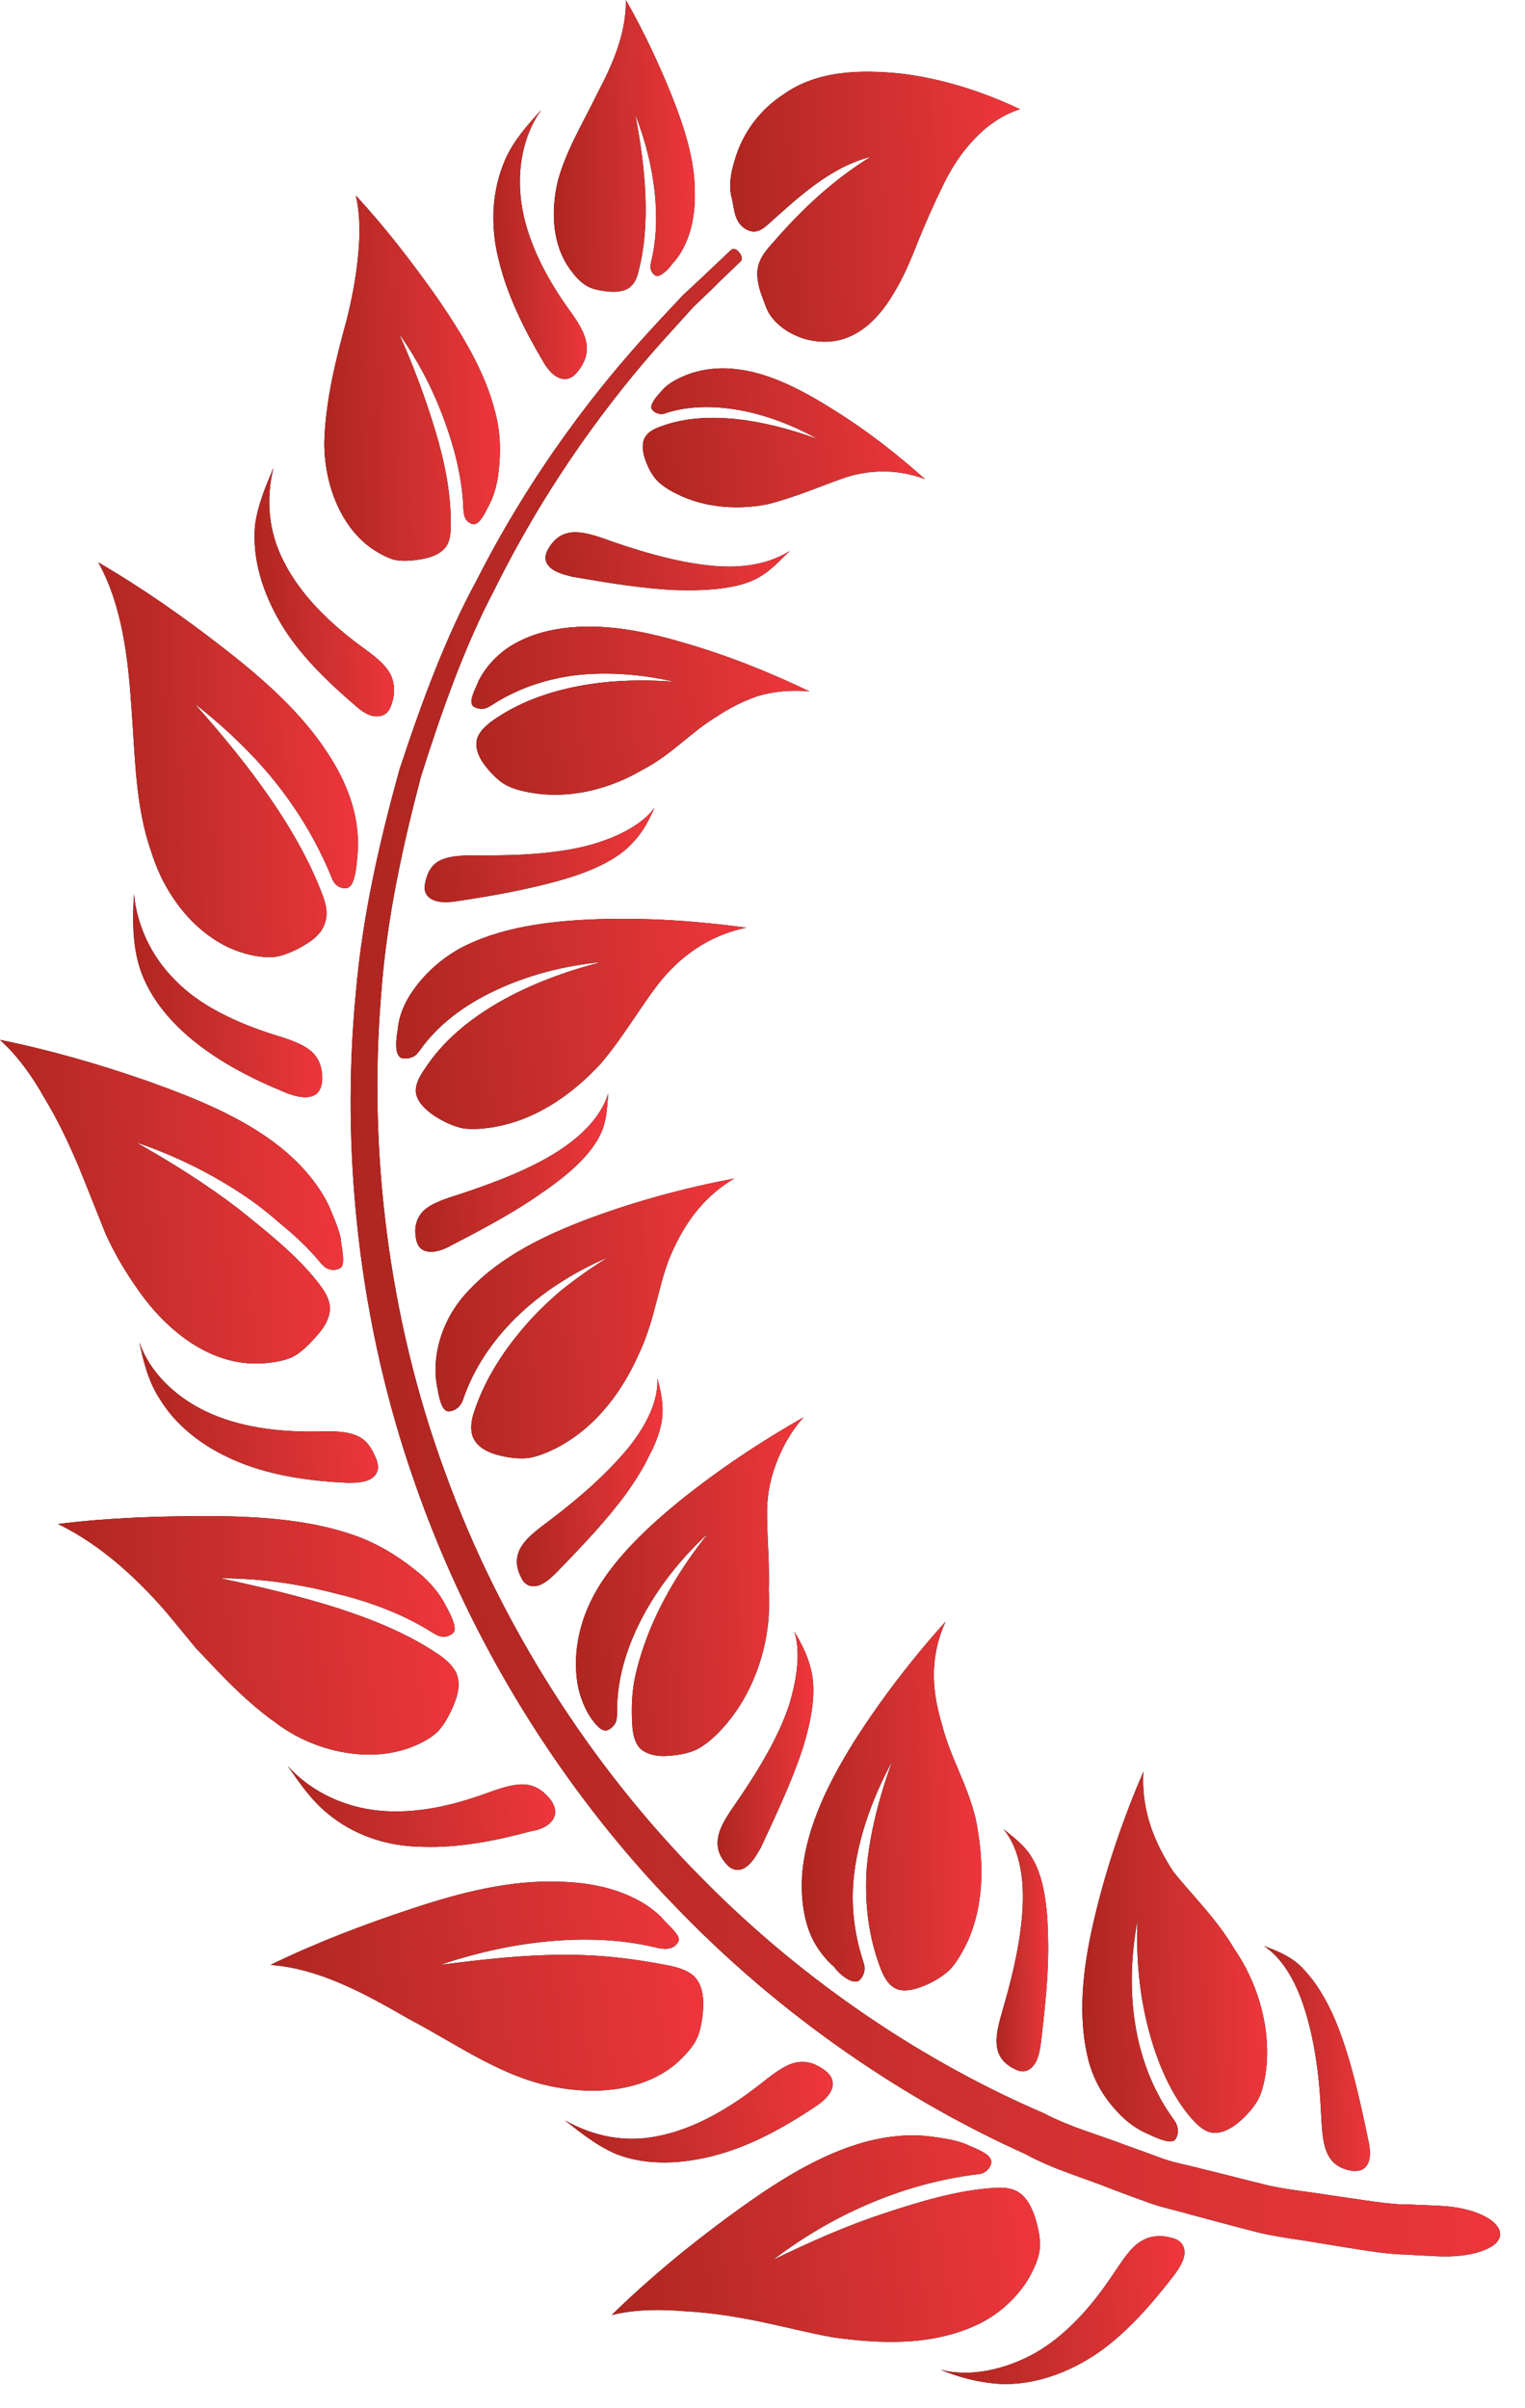 <?xml version="1.0" encoding="UTF-8"?> <svg xmlns="http://www.w3.org/2000/svg" width="19" height="30" viewBox="0 0 19 30" fill="none"> <path d="M9.107 3.115C9.107 3.115 9.013 3.204 8.835 3.372C8.746 3.456 8.636 3.56 8.505 3.681C8.385 3.812 8.243 3.958 8.091 4.126C7.474 4.801 6.647 5.833 5.935 7.236C5.558 7.927 5.26 8.728 4.977 9.587C4.737 10.456 4.517 11.388 4.433 12.372C4.245 14.331 4.464 16.472 5.166 18.467C5.857 20.462 7.003 22.289 8.379 23.713C9.751 25.153 11.331 26.185 12.776 26.834C13.126 27.027 13.498 27.127 13.833 27.263C14 27.326 14.168 27.389 14.33 27.446C14.492 27.504 14.655 27.535 14.812 27.582C15.126 27.666 15.419 27.745 15.686 27.813C15.958 27.876 16.214 27.902 16.445 27.944C16.905 28.017 17.261 28.085 17.512 28.085C17.758 28.101 17.894 28.106 17.894 28.106C18.329 28.132 18.69 28.007 18.69 27.834C18.69 27.651 18.345 27.494 17.931 27.478C17.931 27.478 17.805 27.473 17.565 27.462C17.324 27.467 16.978 27.404 16.539 27.342C16.319 27.305 16.073 27.284 15.811 27.227C15.55 27.164 15.272 27.09 14.969 27.017C14.817 26.975 14.66 26.949 14.503 26.897C14.346 26.839 14.189 26.781 14.027 26.724C13.702 26.598 13.346 26.504 13.006 26.326C11.603 25.724 10.07 24.75 8.725 23.378C7.38 22.017 6.239 20.263 5.543 18.336C4.836 16.414 4.59 14.325 4.747 12.409C4.815 11.446 5.019 10.535 5.244 9.676C5.511 8.833 5.794 8.042 6.155 7.356C6.841 5.969 7.641 4.937 8.238 4.267C8.39 4.1 8.526 3.948 8.641 3.822C8.767 3.702 8.877 3.597 8.96 3.513C9.133 3.346 9.227 3.257 9.227 3.257C9.253 3.236 9.243 3.183 9.211 3.147C9.18 3.1 9.133 3.089 9.107 3.115Z" fill="black"></path> <path d="M9.107 3.115C9.107 3.115 9.013 3.204 8.835 3.372C8.746 3.456 8.636 3.56 8.505 3.681C8.385 3.812 8.243 3.958 8.091 4.126C7.474 4.801 6.647 5.833 5.935 7.236C5.558 7.927 5.26 8.728 4.977 9.587C4.737 10.456 4.517 11.388 4.433 12.372C4.245 14.331 4.464 16.472 5.166 18.467C5.857 20.462 7.003 22.289 8.379 23.713C9.751 25.153 11.331 26.185 12.776 26.834C13.126 27.027 13.498 27.127 13.833 27.263C14 27.326 14.168 27.389 14.33 27.446C14.492 27.504 14.655 27.535 14.812 27.582C15.126 27.666 15.419 27.745 15.686 27.813C15.958 27.876 16.214 27.902 16.445 27.944C16.905 28.017 17.261 28.085 17.512 28.085C17.758 28.101 17.894 28.106 17.894 28.106C18.329 28.132 18.69 28.007 18.69 27.834C18.69 27.651 18.345 27.494 17.931 27.478C17.931 27.478 17.805 27.473 17.565 27.462C17.324 27.467 16.978 27.404 16.539 27.342C16.319 27.305 16.073 27.284 15.811 27.227C15.55 27.164 15.272 27.09 14.969 27.017C14.817 26.975 14.66 26.949 14.503 26.897C14.346 26.839 14.189 26.781 14.027 26.724C13.702 26.598 13.346 26.504 13.006 26.326C11.603 25.724 10.07 24.75 8.725 23.378C7.38 22.017 6.239 20.263 5.543 18.336C4.836 16.414 4.59 14.325 4.747 12.409C4.815 11.446 5.019 10.535 5.244 9.676C5.511 8.833 5.794 8.042 6.155 7.356C6.841 5.969 7.641 4.937 8.238 4.267C8.39 4.1 8.526 3.948 8.641 3.822C8.767 3.702 8.877 3.597 8.96 3.513C9.133 3.346 9.227 3.257 9.227 3.257C9.253 3.236 9.243 3.183 9.211 3.147C9.18 3.1 9.133 3.089 9.107 3.115Z" fill="url(#paint0_linear_193_4900)"></path> <path d="M9.175 2.717C9.201 2.78 9.248 2.838 9.321 2.869C9.421 2.911 9.494 2.859 9.557 2.806C9.944 2.461 10.337 2.084 10.85 1.953C10.394 2.23 9.996 2.602 9.646 3.005C9.552 3.11 9.452 3.215 9.436 3.377C9.431 3.477 9.452 3.581 9.494 3.691C9.525 3.77 9.552 3.869 9.604 3.937C9.74 4.126 9.976 4.225 10.138 4.246C10.583 4.319 10.912 4.037 11.137 3.649C11.253 3.461 11.347 3.241 11.436 3.011C11.53 2.78 11.629 2.555 11.739 2.33C11.954 1.869 12.299 1.487 12.708 1.361C12.247 1.141 11.739 0.979 11.221 0.916C10.735 0.869 10.185 0.869 9.751 1.183C9.473 1.366 9.253 1.649 9.154 1.995C9.112 2.131 9.081 2.272 9.107 2.429C9.133 2.513 9.138 2.623 9.175 2.717Z" fill="black"></path> <path d="M9.175 2.717C9.201 2.78 9.248 2.838 9.321 2.869C9.421 2.911 9.494 2.859 9.557 2.806C9.944 2.461 10.337 2.084 10.85 1.953C10.394 2.23 9.996 2.602 9.646 3.005C9.552 3.11 9.452 3.215 9.436 3.377C9.431 3.477 9.452 3.581 9.494 3.691C9.525 3.77 9.552 3.869 9.604 3.937C9.74 4.126 9.976 4.225 10.138 4.246C10.583 4.319 10.912 4.037 11.137 3.649C11.253 3.461 11.347 3.241 11.436 3.011C11.53 2.78 11.629 2.555 11.739 2.33C11.954 1.869 12.299 1.487 12.708 1.361C12.247 1.141 11.739 0.979 11.221 0.916C10.735 0.869 10.185 0.869 9.751 1.183C9.473 1.366 9.253 1.649 9.154 1.995C9.112 2.131 9.081 2.272 9.107 2.429C9.133 2.513 9.138 2.623 9.175 2.717Z" fill="url(#paint1_linear_193_4900)"></path> <path d="M8.118 5.047C8.112 5.068 8.112 5.089 8.123 5.1C8.144 5.131 8.186 5.152 8.222 5.157C8.259 5.162 8.285 5.152 8.311 5.141C8.85 4.974 9.557 5.115 10.19 5.471C9.525 5.225 8.793 5.105 8.243 5.309C8.165 5.335 8.086 5.372 8.044 5.435C7.997 5.503 8.002 5.602 8.029 5.696C8.055 5.78 8.107 5.901 8.18 5.979C8.243 6.047 8.343 6.11 8.421 6.147C8.793 6.34 9.238 6.351 9.578 6.278C9.907 6.194 10.206 6.063 10.504 5.958C10.797 5.854 11.169 5.833 11.525 5.969C11.174 5.655 10.797 5.361 10.394 5.11C10.012 4.869 9.583 4.639 9.159 4.597C8.924 4.571 8.693 4.607 8.505 4.691C8.411 4.733 8.316 4.785 8.248 4.864C8.222 4.895 8.138 4.979 8.118 5.047Z" fill="black"></path> <path d="M8.118 5.047C8.112 5.068 8.112 5.089 8.123 5.1C8.144 5.131 8.186 5.152 8.222 5.157C8.259 5.162 8.285 5.152 8.311 5.141C8.85 4.974 9.557 5.115 10.19 5.471C9.525 5.225 8.793 5.105 8.243 5.309C8.165 5.335 8.086 5.372 8.044 5.435C7.997 5.503 8.002 5.602 8.029 5.696C8.055 5.78 8.107 5.901 8.18 5.979C8.243 6.047 8.343 6.11 8.421 6.147C8.793 6.34 9.238 6.351 9.578 6.278C9.907 6.194 10.206 6.063 10.504 5.958C10.797 5.854 11.169 5.833 11.525 5.969C11.174 5.655 10.797 5.361 10.394 5.11C10.012 4.869 9.583 4.639 9.159 4.597C8.924 4.571 8.693 4.607 8.505 4.691C8.411 4.733 8.316 4.785 8.248 4.864C8.222 4.895 8.138 4.979 8.118 5.047Z" fill="url(#paint2_linear_193_4900)"></path> <path d="M6.83 7.042C6.772 6.969 6.799 6.896 6.83 6.838C6.888 6.738 6.971 6.655 7.107 6.634C7.259 6.613 7.448 6.681 7.62 6.744C8.07 6.901 8.536 7.026 8.939 7.053C9.316 7.079 9.614 7.005 9.839 6.864C9.719 6.979 9.609 7.105 9.452 7.194C9.206 7.335 8.819 7.362 8.426 7.351C8.023 7.335 7.578 7.262 7.128 7.184C7.024 7.157 6.893 7.126 6.83 7.042Z" fill="black"></path> <path d="M6.83 7.042C6.772 6.969 6.799 6.896 6.83 6.838C6.888 6.738 6.971 6.655 7.107 6.634C7.259 6.613 7.448 6.681 7.62 6.744C8.07 6.901 8.536 7.026 8.939 7.053C9.316 7.079 9.614 7.005 9.839 6.864C9.719 6.979 9.609 7.105 9.452 7.194C9.206 7.335 8.819 7.362 8.426 7.351C8.023 7.335 7.578 7.262 7.128 7.184C7.024 7.157 6.893 7.126 6.83 7.042Z" fill="url(#paint3_linear_193_4900)"></path> <path d="M5.873 8.733C5.873 8.76 5.878 8.78 5.893 8.796C5.93 8.828 5.988 8.833 6.03 8.828C6.071 8.822 6.103 8.796 6.134 8.78C6.422 8.592 6.768 8.466 7.15 8.414C7.542 8.367 7.971 8.393 8.4 8.493C7.526 8.424 6.694 8.571 6.113 8.995C6.035 9.058 5.962 9.126 5.941 9.215C5.92 9.309 5.956 9.419 6.03 9.519C6.092 9.603 6.197 9.723 6.307 9.781C6.401 9.833 6.542 9.864 6.647 9.88C7.155 9.959 7.642 9.801 7.992 9.597C8.369 9.404 8.599 9.126 8.929 8.927C9.086 8.822 9.259 8.733 9.442 8.671C9.636 8.613 9.855 8.592 10.086 8.613C9.573 8.367 9.044 8.157 8.495 8C7.961 7.843 7.427 7.749 6.909 7.843C6.626 7.896 6.365 8.011 6.187 8.184C6.092 8.273 6.019 8.372 5.962 8.482C5.951 8.524 5.878 8.65 5.873 8.733Z" fill="black"></path> <path d="M5.873 8.733C5.873 8.76 5.878 8.78 5.893 8.796C5.93 8.828 5.988 8.833 6.03 8.828C6.071 8.822 6.103 8.796 6.134 8.78C6.422 8.592 6.768 8.466 7.15 8.414C7.542 8.367 7.971 8.393 8.4 8.493C7.526 8.424 6.694 8.571 6.113 8.995C6.035 9.058 5.962 9.126 5.941 9.215C5.92 9.309 5.956 9.419 6.03 9.519C6.092 9.603 6.197 9.723 6.307 9.781C6.401 9.833 6.542 9.864 6.647 9.88C7.155 9.959 7.642 9.801 7.992 9.597C8.369 9.404 8.599 9.126 8.929 8.927C9.086 8.822 9.259 8.733 9.442 8.671C9.636 8.613 9.855 8.592 10.086 8.613C9.573 8.367 9.044 8.157 8.495 8C7.961 7.843 7.427 7.749 6.909 7.843C6.626 7.896 6.365 8.011 6.187 8.184C6.092 8.273 6.019 8.372 5.962 8.482C5.951 8.524 5.878 8.65 5.873 8.733Z" fill="url(#paint4_linear_193_4900)"></path> <path d="M5.365 11.194C5.286 11.142 5.281 11.063 5.297 11.001C5.318 10.891 5.365 10.776 5.485 10.718C5.626 10.65 5.831 10.655 6.014 10.655C6.5 10.66 6.977 10.629 7.359 10.524C7.709 10.425 8.003 10.268 8.154 10.063C8.086 10.215 8.013 10.362 7.887 10.493C7.699 10.707 7.364 10.859 6.971 10.969C6.579 11.079 6.15 11.158 5.694 11.226C5.59 11.242 5.454 11.252 5.365 11.194Z" fill="black"></path> <path d="M5.365 11.194C5.286 11.142 5.281 11.063 5.297 11.001C5.318 10.891 5.365 10.776 5.485 10.718C5.626 10.65 5.831 10.655 6.014 10.655C6.5 10.66 6.977 10.629 7.359 10.524C7.709 10.425 8.003 10.268 8.154 10.063C8.086 10.215 8.013 10.362 7.887 10.493C7.699 10.707 7.364 10.859 6.971 10.969C6.579 11.079 6.15 11.158 5.694 11.226C5.59 11.242 5.454 11.252 5.365 11.194Z" fill="url(#paint5_linear_193_4900)"></path> <path d="M4.951 13.121C4.961 13.147 4.977 13.168 4.998 13.179C5.045 13.194 5.108 13.184 5.15 13.163C5.192 13.142 5.213 13.105 5.239 13.074C5.453 12.77 5.783 12.519 6.176 12.336C6.568 12.152 7.008 12.032 7.495 11.985C6.584 12.215 5.726 12.65 5.296 13.31C5.234 13.399 5.176 13.498 5.181 13.598C5.187 13.708 5.281 13.807 5.391 13.886C5.49 13.954 5.647 14.037 5.783 14.058C5.904 14.074 6.055 14.058 6.17 14.037C6.72 13.938 7.16 13.598 7.474 13.262C7.762 12.927 7.96 12.571 8.206 12.252C8.458 11.933 8.814 11.655 9.3 11.556C8.677 11.472 8.06 11.43 7.437 11.451C6.84 11.472 6.218 11.55 5.715 11.823C5.443 11.98 5.228 12.194 5.087 12.43C5.014 12.556 4.967 12.687 4.956 12.823C4.946 12.875 4.92 13.037 4.951 13.121Z" fill="black"></path> <path d="M4.951 13.121C4.961 13.147 4.977 13.168 4.998 13.179C5.045 13.194 5.108 13.184 5.15 13.163C5.192 13.142 5.213 13.105 5.239 13.074C5.453 12.77 5.783 12.519 6.176 12.336C6.568 12.152 7.008 12.032 7.495 11.985C6.584 12.215 5.726 12.65 5.296 13.31C5.234 13.399 5.176 13.498 5.181 13.598C5.187 13.708 5.281 13.807 5.391 13.886C5.49 13.954 5.647 14.037 5.783 14.058C5.904 14.074 6.055 14.058 6.17 14.037C6.72 13.938 7.16 13.598 7.474 13.262C7.762 12.927 7.96 12.571 8.206 12.252C8.458 11.933 8.814 11.655 9.3 11.556C8.677 11.472 8.06 11.43 7.437 11.451C6.84 11.472 6.218 11.55 5.715 11.823C5.443 11.98 5.228 12.194 5.087 12.43C5.014 12.556 4.967 12.687 4.956 12.823C4.946 12.875 4.92 13.037 4.951 13.121Z" fill="url(#paint6_linear_193_4900)"></path> <path d="M5.312 15.587C5.223 15.566 5.192 15.493 5.182 15.425C5.161 15.315 5.176 15.194 5.265 15.095C5.37 14.985 5.569 14.927 5.747 14.87C6.207 14.718 6.658 14.54 6.992 14.315C7.307 14.105 7.505 13.864 7.579 13.618C7.563 13.781 7.563 13.948 7.49 14.111C7.375 14.372 7.097 14.624 6.752 14.859C6.427 15.09 6.04 15.299 5.632 15.509C5.543 15.561 5.417 15.613 5.312 15.587Z" fill="black"></path> <path d="M5.312 15.587C5.223 15.566 5.192 15.493 5.182 15.425C5.161 15.315 5.176 15.194 5.265 15.095C5.37 14.985 5.569 14.927 5.747 14.87C6.207 14.718 6.658 14.54 6.992 14.315C7.307 14.105 7.505 13.864 7.579 13.618C7.563 13.781 7.563 13.948 7.49 14.111C7.375 14.372 7.097 14.624 6.752 14.859C6.427 15.09 6.04 15.299 5.632 15.509C5.543 15.561 5.417 15.613 5.312 15.587Z" fill="url(#paint7_linear_193_4900)"></path> <path d="M5.527 17.545C5.543 17.566 5.564 17.582 5.585 17.582C5.637 17.582 5.689 17.556 5.721 17.519C5.752 17.483 5.768 17.446 5.778 17.409C6.035 16.687 6.658 16.058 7.579 15.661C7.375 15.786 7.176 15.928 6.993 16.074C6.82 16.221 6.663 16.373 6.522 16.54C6.239 16.87 6.019 17.231 5.899 17.613C5.867 17.718 5.857 17.828 5.899 17.917C5.946 18.017 6.056 18.085 6.187 18.121C6.297 18.153 6.469 18.184 6.611 18.158C6.726 18.137 6.867 18.074 6.972 18.017C7.469 17.744 7.773 17.284 7.956 16.875C8.155 16.456 8.191 16.069 8.333 15.692C8.49 15.31 8.72 14.933 9.149 14.681C8.537 14.797 7.935 14.959 7.354 15.174C6.794 15.383 6.239 15.65 5.841 16.074C5.611 16.315 5.491 16.582 5.444 16.849C5.423 16.985 5.417 17.127 5.444 17.263C5.454 17.31 5.475 17.472 5.527 17.545Z" fill="black"></path> <path d="M5.527 17.545C5.543 17.566 5.564 17.582 5.585 17.582C5.637 17.582 5.689 17.556 5.721 17.519C5.752 17.483 5.768 17.446 5.778 17.409C6.035 16.687 6.658 16.058 7.579 15.661C7.375 15.786 7.176 15.928 6.993 16.074C6.82 16.221 6.663 16.373 6.522 16.54C6.239 16.87 6.019 17.231 5.899 17.613C5.867 17.718 5.857 17.828 5.899 17.917C5.946 18.017 6.056 18.085 6.187 18.121C6.297 18.153 6.469 18.184 6.611 18.158C6.726 18.137 6.867 18.074 6.972 18.017C7.469 17.744 7.773 17.284 7.956 16.875C8.155 16.456 8.191 16.069 8.333 15.692C8.49 15.31 8.72 14.933 9.149 14.681C8.537 14.797 7.935 14.959 7.354 15.174C6.794 15.383 6.239 15.65 5.841 16.074C5.611 16.315 5.491 16.582 5.444 16.849C5.423 16.985 5.417 17.127 5.444 17.263C5.454 17.31 5.475 17.472 5.527 17.545Z" fill="url(#paint8_linear_193_4900)"></path> <path d="M6.658 19.76C6.569 19.765 6.516 19.708 6.49 19.645C6.438 19.545 6.417 19.425 6.474 19.305C6.542 19.163 6.705 19.048 6.851 18.938C7.233 18.65 7.579 18.341 7.84 18.022C8.076 17.723 8.202 17.43 8.191 17.174C8.233 17.331 8.27 17.493 8.249 17.671C8.233 17.812 8.175 17.969 8.092 18.127C8.018 18.284 7.919 18.441 7.804 18.603C7.568 18.928 7.26 19.252 6.94 19.582C6.862 19.661 6.762 19.755 6.658 19.76Z" fill="black"></path> <path d="M6.658 19.76C6.569 19.765 6.516 19.708 6.49 19.645C6.438 19.545 6.417 19.425 6.474 19.305C6.542 19.163 6.705 19.048 6.851 18.938C7.233 18.65 7.579 18.341 7.84 18.022C8.076 17.723 8.202 17.43 8.191 17.174C8.233 17.331 8.27 17.493 8.249 17.671C8.233 17.812 8.175 17.969 8.092 18.127C8.018 18.284 7.919 18.441 7.804 18.603C7.568 18.928 7.26 19.252 6.94 19.582C6.862 19.661 6.762 19.755 6.658 19.76Z" fill="url(#paint9_linear_193_4900)"></path> <path d="M7.489 21.54C7.516 21.556 7.536 21.561 7.563 21.556C7.61 21.54 7.657 21.493 7.673 21.451C7.688 21.409 7.688 21.367 7.688 21.331C7.678 20.577 8.123 19.744 8.824 19.1C8.531 19.467 8.285 19.86 8.112 20.268C8.028 20.472 7.96 20.676 7.913 20.886C7.871 21.09 7.866 21.284 7.877 21.477C7.882 21.587 7.903 21.697 7.966 21.771C8.039 21.849 8.165 21.881 8.295 21.875C8.411 21.87 8.583 21.849 8.704 21.781C8.808 21.724 8.923 21.619 9.002 21.53C9.384 21.111 9.552 20.561 9.578 20.121C9.583 20.011 9.583 19.907 9.578 19.802C9.583 19.692 9.578 19.587 9.578 19.483C9.572 19.273 9.557 19.074 9.557 18.875C9.552 18.681 9.583 18.467 9.661 18.257C9.735 18.048 9.845 17.844 10.012 17.655C9.468 17.964 8.95 18.31 8.463 18.702C8.002 19.079 7.531 19.53 7.317 20.043C7.196 20.331 7.154 20.629 7.186 20.907C7.202 21.048 7.243 21.184 7.306 21.305C7.327 21.352 7.411 21.488 7.489 21.54Z" fill="black"></path> <path d="M7.489 21.54C7.516 21.556 7.536 21.561 7.563 21.556C7.61 21.54 7.657 21.493 7.673 21.451C7.688 21.409 7.688 21.367 7.688 21.331C7.678 20.577 8.123 19.744 8.824 19.1C8.531 19.467 8.285 19.86 8.112 20.268C8.028 20.472 7.96 20.676 7.913 20.886C7.871 21.09 7.866 21.284 7.877 21.477C7.882 21.587 7.903 21.697 7.966 21.771C8.039 21.849 8.165 21.881 8.295 21.875C8.411 21.87 8.583 21.849 8.704 21.781C8.808 21.724 8.923 21.619 9.002 21.53C9.384 21.111 9.552 20.561 9.578 20.121C9.583 20.011 9.583 19.907 9.578 19.802C9.583 19.692 9.578 19.587 9.578 19.483C9.572 19.273 9.557 19.074 9.557 18.875C9.552 18.681 9.583 18.467 9.661 18.257C9.735 18.048 9.845 17.844 10.012 17.655C9.468 17.964 8.95 18.31 8.463 18.702C8.002 19.079 7.531 19.53 7.317 20.043C7.196 20.331 7.154 20.629 7.186 20.907C7.202 21.048 7.243 21.184 7.306 21.305C7.327 21.352 7.411 21.488 7.489 21.54Z" fill="url(#paint10_linear_193_4900)"></path> <path d="M9.259 23.279C9.175 23.315 9.102 23.279 9.06 23.232C8.981 23.148 8.924 23.043 8.945 22.902C8.966 22.745 9.086 22.582 9.191 22.43C9.463 22.033 9.704 21.624 9.829 21.247C9.934 20.907 9.976 20.572 9.897 20.326C9.981 20.467 10.06 20.614 10.101 20.786C10.175 21.059 10.117 21.42 9.992 21.807C9.866 22.19 9.667 22.614 9.479 23.017C9.421 23.116 9.358 23.232 9.259 23.279Z" fill="black"></path> <path d="M9.259 23.279C9.175 23.315 9.102 23.279 9.06 23.232C8.981 23.148 8.924 23.043 8.945 22.902C8.966 22.745 9.086 22.582 9.191 22.43C9.463 22.033 9.704 21.624 9.829 21.247C9.934 20.907 9.976 20.572 9.897 20.326C9.981 20.467 10.06 20.614 10.101 20.786C10.175 21.059 10.117 21.42 9.992 21.807C9.866 22.19 9.667 22.614 9.479 23.017C9.421 23.116 9.358 23.232 9.259 23.279Z" fill="url(#paint11_linear_193_4900)"></path> <path d="M10.625 24.682C10.651 24.687 10.677 24.687 10.698 24.677C10.74 24.645 10.766 24.588 10.771 24.541C10.777 24.493 10.761 24.457 10.75 24.42C10.635 24.059 10.588 23.671 10.656 23.242C10.724 22.807 10.886 22.368 11.117 21.938C10.954 22.383 10.834 22.849 10.797 23.289C10.771 23.718 10.824 24.132 10.965 24.504C11.002 24.608 11.054 24.708 11.138 24.76C11.227 24.818 11.363 24.797 11.494 24.745C11.604 24.703 11.761 24.619 11.855 24.514C11.933 24.425 12.007 24.289 12.059 24.179C12.284 23.666 12.247 23.116 12.158 22.666C12.054 22.226 11.844 21.902 11.74 21.498C11.624 21.111 11.562 20.687 11.781 20.2C11.363 20.666 10.975 21.169 10.64 21.697C10.326 22.2 10.054 22.745 9.997 23.315C9.971 23.629 10.012 23.944 10.138 24.184C10.206 24.305 10.29 24.415 10.395 24.504C10.421 24.551 10.536 24.661 10.625 24.682Z" fill="black"></path> <path d="M10.625 24.682C10.651 24.687 10.677 24.687 10.698 24.677C10.74 24.645 10.766 24.588 10.771 24.541C10.777 24.493 10.761 24.457 10.75 24.42C10.635 24.059 10.588 23.671 10.656 23.242C10.724 22.807 10.886 22.368 11.117 21.938C10.954 22.383 10.834 22.849 10.797 23.289C10.771 23.718 10.824 24.132 10.965 24.504C11.002 24.608 11.054 24.708 11.138 24.76C11.227 24.818 11.363 24.797 11.494 24.745C11.604 24.703 11.761 24.619 11.855 24.514C11.933 24.425 12.007 24.289 12.059 24.179C12.284 23.666 12.247 23.116 12.158 22.666C12.054 22.226 11.844 21.902 11.74 21.498C11.624 21.111 11.562 20.687 11.781 20.2C11.363 20.666 10.975 21.169 10.64 21.697C10.326 22.2 10.054 22.745 9.997 23.315C9.971 23.629 10.012 23.944 10.138 24.184C10.206 24.305 10.29 24.415 10.395 24.504C10.421 24.551 10.536 24.661 10.625 24.682Z" fill="url(#paint12_linear_193_4900)"></path> <path d="M12.849 25.76C12.781 25.823 12.702 25.808 12.645 25.776C12.545 25.729 12.451 25.65 12.425 25.52C12.393 25.368 12.451 25.184 12.503 25.001C12.639 24.535 12.739 24.064 12.744 23.661C12.749 23.284 12.666 22.985 12.503 22.786C12.629 22.891 12.765 22.985 12.854 23.137C13.006 23.378 13.053 23.755 13.058 24.158C13.069 24.551 13.022 24.996 12.969 25.446C12.954 25.556 12.933 25.687 12.849 25.76Z" fill="black"></path> <path d="M12.849 25.76C12.781 25.823 12.702 25.808 12.645 25.776C12.545 25.729 12.451 25.65 12.425 25.52C12.393 25.368 12.451 25.184 12.503 25.001C12.639 24.535 12.739 24.064 12.744 23.661C12.749 23.284 12.666 22.985 12.503 22.786C12.629 22.891 12.765 22.985 12.854 23.137C13.006 23.378 13.053 23.755 13.058 24.158C13.069 24.551 13.022 24.996 12.969 25.446C12.954 25.556 12.933 25.687 12.849 25.76Z" fill="url(#paint13_linear_193_4900)"></path> <path d="M14.581 26.677C14.607 26.677 14.634 26.666 14.644 26.651C14.675 26.609 14.681 26.546 14.67 26.499C14.66 26.451 14.634 26.42 14.613 26.389C14.162 25.76 13.99 24.902 14.173 23.917C14.152 24.41 14.199 24.855 14.309 25.279C14.419 25.698 14.592 26.101 14.848 26.394C14.921 26.473 15 26.551 15.099 26.567C15.204 26.582 15.325 26.53 15.429 26.441C15.518 26.368 15.639 26.242 15.696 26.111C15.743 26.001 15.769 25.849 15.78 25.729C15.827 25.169 15.628 24.64 15.382 24.284C15.146 23.886 14.859 23.619 14.618 23.315C14.393 22.97 14.215 22.567 14.246 22.069C14 22.64 13.796 23.232 13.65 23.834C13.508 24.415 13.419 25.027 13.545 25.598C13.613 25.917 13.77 26.158 13.964 26.352C14.063 26.451 14.178 26.53 14.299 26.582C14.346 26.603 14.492 26.677 14.581 26.677Z" fill="black"></path> <path d="M14.581 26.677C14.607 26.677 14.634 26.666 14.644 26.651C14.675 26.609 14.681 26.546 14.67 26.499C14.66 26.451 14.634 26.42 14.613 26.389C14.162 25.76 13.99 24.902 14.173 23.917C14.152 24.41 14.199 24.855 14.309 25.279C14.419 25.698 14.592 26.101 14.848 26.394C14.921 26.473 15 26.551 15.099 26.567C15.204 26.582 15.325 26.53 15.429 26.441C15.518 26.368 15.639 26.242 15.696 26.111C15.743 26.001 15.769 25.849 15.78 25.729C15.827 25.169 15.628 24.64 15.382 24.284C15.146 23.886 14.859 23.619 14.618 23.315C14.393 22.97 14.215 22.567 14.246 22.069C14 22.64 13.796 23.232 13.65 23.834C13.508 24.415 13.419 25.027 13.545 25.598C13.613 25.917 13.77 26.158 13.964 26.352C14.063 26.451 14.178 26.53 14.299 26.582C14.346 26.603 14.492 26.677 14.581 26.677Z" fill="url(#paint14_linear_193_4900)"></path> <path d="M17.036 26.965C16.989 27.043 16.916 27.048 16.848 27.043C16.738 27.027 16.623 26.98 16.555 26.86C16.476 26.724 16.471 26.525 16.46 26.341C16.439 25.86 16.377 25.404 16.251 25.017C16.136 24.656 15.963 24.383 15.748 24.242C15.9 24.299 16.052 24.357 16.188 24.478C16.403 24.682 16.576 24.98 16.712 25.362C16.848 25.739 16.947 26.179 17.041 26.63C17.067 26.739 17.088 26.876 17.036 26.965Z" fill="black"></path> <path d="M17.036 26.965C16.989 27.043 16.916 27.048 16.848 27.043C16.738 27.027 16.623 26.98 16.555 26.86C16.476 26.724 16.471 26.525 16.46 26.341C16.439 25.86 16.377 25.404 16.251 25.017C16.136 24.656 15.963 24.383 15.748 24.242C15.9 24.299 16.052 24.357 16.188 24.478C16.403 24.682 16.576 24.98 16.712 25.362C16.848 25.739 16.947 26.179 17.041 26.63C17.067 26.739 17.088 26.876 17.036 26.965Z" fill="url(#paint15_linear_193_4900)"></path> <path d="M8.222 3.429C8.207 3.44 8.186 3.44 8.17 3.435C8.139 3.419 8.112 3.382 8.107 3.351C8.102 3.32 8.107 3.288 8.112 3.262C8.243 2.738 8.165 2.063 7.914 1.424C8.05 2.121 8.102 2.801 7.961 3.356C7.945 3.435 7.919 3.513 7.861 3.566C7.804 3.623 7.709 3.639 7.61 3.634C7.526 3.628 7.401 3.613 7.317 3.566C7.244 3.524 7.17 3.45 7.123 3.382C6.883 3.079 6.856 2.644 6.951 2.251C7.055 1.869 7.265 1.529 7.443 1.162C7.631 0.806 7.804 0.414 7.798 0C8.013 0.377 8.201 0.775 8.364 1.178C8.521 1.571 8.657 1.984 8.657 2.393C8.662 2.628 8.625 2.848 8.542 3.032C8.5 3.126 8.447 3.21 8.379 3.283C8.358 3.314 8.285 3.403 8.222 3.429Z" fill="black"></path> <path d="M8.222 3.429C8.207 3.44 8.186 3.44 8.17 3.435C8.139 3.419 8.112 3.382 8.107 3.351C8.102 3.32 8.107 3.288 8.112 3.262C8.243 2.738 8.165 2.063 7.914 1.424C8.05 2.121 8.102 2.801 7.961 3.356C7.945 3.435 7.919 3.513 7.861 3.566C7.804 3.623 7.709 3.639 7.61 3.634C7.526 3.628 7.401 3.613 7.317 3.566C7.244 3.524 7.17 3.45 7.123 3.382C6.883 3.079 6.856 2.644 6.951 2.251C7.055 1.869 7.265 1.529 7.443 1.162C7.631 0.806 7.804 0.414 7.798 0C8.013 0.377 8.201 0.775 8.364 1.178C8.521 1.571 8.657 1.984 8.657 2.393C8.662 2.628 8.625 2.848 8.542 3.032C8.5 3.126 8.447 3.21 8.379 3.283C8.358 3.314 8.285 3.403 8.222 3.429Z" fill="url(#paint16_linear_193_4900)"></path> <path d="M6.998 4.718C7.087 4.738 7.155 4.686 7.197 4.629C7.275 4.534 7.328 4.419 7.307 4.278C7.28 4.115 7.16 3.953 7.05 3.801C6.773 3.403 6.558 2.969 6.495 2.524C6.438 2.11 6.516 1.691 6.741 1.372C6.569 1.56 6.401 1.749 6.296 1.984C6.129 2.367 6.103 2.801 6.213 3.236C6.317 3.67 6.522 4.089 6.757 4.487C6.809 4.581 6.888 4.691 6.998 4.718Z" fill="black"></path> <path d="M6.998 4.718C7.087 4.738 7.155 4.686 7.197 4.629C7.275 4.534 7.328 4.419 7.307 4.278C7.28 4.115 7.16 3.953 7.05 3.801C6.773 3.403 6.558 2.969 6.495 2.524C6.438 2.11 6.516 1.691 6.741 1.372C6.569 1.56 6.401 1.749 6.296 1.984C6.129 2.367 6.103 2.801 6.213 3.236C6.317 3.67 6.522 4.089 6.757 4.487C6.809 4.581 6.888 4.691 6.998 4.718Z" fill="url(#paint17_linear_193_4900)"></path> <path d="M5.956 6.508C5.935 6.524 5.914 6.534 5.893 6.529C5.852 6.524 5.81 6.487 5.794 6.45C5.778 6.414 5.778 6.377 5.773 6.341C5.763 6 5.679 5.628 5.543 5.257C5.412 4.89 5.223 4.513 4.972 4.157C5.155 4.566 5.302 4.963 5.422 5.361C5.543 5.759 5.616 6.142 5.616 6.503C5.616 6.602 5.616 6.712 5.569 6.791C5.517 6.88 5.412 6.932 5.292 6.958C5.192 6.979 5.035 7 4.915 6.974C4.815 6.948 4.7 6.88 4.616 6.822C4.229 6.539 4.035 6.005 4.041 5.498C4.056 4.995 4.182 4.482 4.318 3.99C4.381 3.738 4.433 3.477 4.459 3.209C4.486 2.948 4.491 2.691 4.433 2.435C4.8 2.833 5.135 3.267 5.449 3.712C5.742 4.141 6.04 4.618 6.166 5.121C6.244 5.403 6.239 5.67 6.207 5.922C6.186 6.053 6.155 6.173 6.098 6.283C6.077 6.32 6.019 6.456 5.956 6.508Z" fill="black"></path> <path d="M5.956 6.508C5.935 6.524 5.914 6.534 5.893 6.529C5.852 6.524 5.81 6.487 5.794 6.45C5.778 6.414 5.778 6.377 5.773 6.341C5.763 6 5.679 5.628 5.543 5.257C5.412 4.89 5.223 4.513 4.972 4.157C5.155 4.566 5.302 4.963 5.422 5.361C5.543 5.759 5.616 6.142 5.616 6.503C5.616 6.602 5.616 6.712 5.569 6.791C5.517 6.88 5.412 6.932 5.292 6.958C5.192 6.979 5.035 7 4.915 6.974C4.815 6.948 4.7 6.88 4.616 6.822C4.229 6.539 4.035 6.005 4.041 5.498C4.056 4.995 4.182 4.482 4.318 3.99C4.381 3.738 4.433 3.477 4.459 3.209C4.486 2.948 4.491 2.691 4.433 2.435C4.8 2.833 5.135 3.267 5.449 3.712C5.742 4.141 6.04 4.618 6.166 5.121C6.244 5.403 6.239 5.67 6.207 5.922C6.186 6.053 6.155 6.173 6.098 6.283C6.077 6.32 6.019 6.456 5.956 6.508Z" fill="url(#paint18_linear_193_4900)"></path> <path d="M4.721 8.922C4.815 8.912 4.857 8.843 4.878 8.775C4.92 8.66 4.925 8.529 4.867 8.404C4.794 8.262 4.632 8.147 4.48 8.037C4.093 7.749 3.742 7.404 3.538 7C3.339 6.618 3.313 6.21 3.407 5.828C3.308 6.063 3.208 6.299 3.177 6.55C3.14 6.964 3.276 7.393 3.501 7.77C3.721 8.142 4.067 8.482 4.417 8.781C4.501 8.859 4.611 8.938 4.721 8.922Z" fill="black"></path> <path d="M4.721 8.922C4.815 8.912 4.857 8.843 4.878 8.775C4.92 8.66 4.925 8.529 4.867 8.404C4.794 8.262 4.632 8.147 4.48 8.037C4.093 7.749 3.742 7.404 3.538 7C3.339 6.618 3.313 6.21 3.407 5.828C3.308 6.063 3.208 6.299 3.177 6.55C3.14 6.964 3.276 7.393 3.501 7.77C3.721 8.142 4.067 8.482 4.417 8.781C4.501 8.859 4.611 8.938 4.721 8.922Z" fill="url(#paint19_linear_193_4900)"></path> <path d="M4.381 11.016C4.365 11.043 4.344 11.058 4.323 11.063C4.271 11.074 4.213 11.048 4.182 11.016C4.15 10.985 4.135 10.943 4.119 10.901C3.962 10.524 3.747 10.147 3.465 9.786C3.182 9.425 2.821 9.074 2.423 8.765C3.124 9.55 3.711 10.341 4.014 11.137C4.056 11.247 4.088 11.362 4.056 11.472C4.03 11.587 3.941 11.687 3.815 11.76C3.716 11.823 3.554 11.906 3.412 11.922C3.292 11.933 3.14 11.906 3.025 11.87C2.486 11.707 2.067 11.194 1.889 10.624C1.685 10.053 1.685 9.435 1.638 8.817C1.596 8.199 1.523 7.545 1.225 7.006C1.764 7.32 2.298 7.692 2.805 8.089C3.297 8.472 3.768 8.891 4.093 9.398C4.281 9.686 4.402 9.985 4.443 10.273C4.464 10.419 4.464 10.566 4.449 10.707C4.443 10.76 4.433 10.927 4.381 11.016Z" fill="black"></path> <path d="M4.381 11.016C4.365 11.043 4.344 11.058 4.323 11.063C4.271 11.074 4.213 11.048 4.182 11.016C4.15 10.985 4.135 10.943 4.119 10.901C3.962 10.524 3.747 10.147 3.465 9.786C3.182 9.425 2.821 9.074 2.423 8.765C3.124 9.55 3.711 10.341 4.014 11.137C4.056 11.247 4.088 11.362 4.056 11.472C4.03 11.587 3.941 11.687 3.815 11.76C3.716 11.823 3.554 11.906 3.412 11.922C3.292 11.933 3.14 11.906 3.025 11.87C2.486 11.707 2.067 11.194 1.889 10.624C1.685 10.053 1.685 9.435 1.638 8.817C1.596 8.199 1.523 7.545 1.225 7.006C1.764 7.32 2.298 7.692 2.805 8.089C3.297 8.472 3.768 8.891 4.093 9.398C4.281 9.686 4.402 9.985 4.443 10.273C4.464 10.419 4.464 10.566 4.449 10.707C4.443 10.76 4.433 10.927 4.381 11.016Z" fill="url(#paint20_linear_193_4900)"></path> <path d="M3.904 13.65C3.988 13.613 4.009 13.53 4.014 13.456C4.019 13.336 3.993 13.21 3.894 13.111C3.779 13.001 3.585 12.943 3.402 12.886C2.941 12.739 2.481 12.524 2.177 12.205C1.884 11.912 1.706 11.529 1.669 11.137C1.654 11.393 1.649 11.65 1.701 11.901C1.779 12.304 2.046 12.666 2.397 12.954C2.742 13.236 3.151 13.446 3.575 13.618C3.674 13.655 3.805 13.692 3.904 13.65Z" fill="black"></path> <path d="M3.904 13.65C3.988 13.613 4.009 13.53 4.014 13.456C4.019 13.336 3.993 13.21 3.894 13.111C3.779 13.001 3.585 12.943 3.402 12.886C2.941 12.739 2.481 12.524 2.177 12.205C1.884 11.912 1.706 11.529 1.669 11.137C1.654 11.393 1.649 11.65 1.701 11.901C1.779 12.304 2.046 12.666 2.397 12.954C2.742 13.236 3.151 13.446 3.575 13.618C3.674 13.655 3.805 13.692 3.904 13.65Z" fill="url(#paint21_linear_193_4900)"></path> <path d="M4.271 15.739C4.266 15.771 4.255 15.791 4.229 15.802C4.182 15.828 4.119 15.823 4.077 15.802C4.035 15.781 4.009 15.75 3.978 15.713C3.847 15.556 3.695 15.409 3.522 15.268C3.36 15.127 3.193 14.99 2.999 14.865C2.617 14.613 2.177 14.393 1.696 14.231C2.151 14.488 2.58 14.76 2.957 15.048C3.318 15.336 3.7 15.64 3.957 15.97C4.03 16.064 4.098 16.158 4.109 16.273C4.119 16.394 4.056 16.519 3.957 16.629C3.873 16.723 3.758 16.854 3.627 16.912C3.517 16.959 3.365 16.98 3.245 16.985C2.664 17.011 2.151 16.64 1.785 16.158C1.607 15.917 1.445 15.655 1.319 15.378C1.204 15.095 1.094 14.812 0.979 14.53C0.858 14.247 0.722 13.954 0.555 13.681C0.403 13.409 0.225 13.158 0 12.954C0.618 13.079 1.235 13.257 1.837 13.467C2.408 13.671 3.02 13.912 3.496 14.294C3.763 14.509 3.967 14.755 4.093 15.011C4.15 15.147 4.213 15.284 4.245 15.425C4.245 15.477 4.286 15.645 4.271 15.739Z" fill="black"></path> <path d="M4.271 15.739C4.266 15.771 4.255 15.791 4.229 15.802C4.182 15.828 4.119 15.823 4.077 15.802C4.035 15.781 4.009 15.75 3.978 15.713C3.847 15.556 3.695 15.409 3.522 15.268C3.36 15.127 3.193 14.99 2.999 14.865C2.617 14.613 2.177 14.393 1.696 14.231C2.151 14.488 2.58 14.76 2.957 15.048C3.318 15.336 3.7 15.64 3.957 15.97C4.03 16.064 4.098 16.158 4.109 16.273C4.119 16.394 4.056 16.519 3.957 16.629C3.873 16.723 3.758 16.854 3.627 16.912C3.517 16.959 3.365 16.98 3.245 16.985C2.664 17.011 2.151 16.64 1.785 16.158C1.607 15.917 1.445 15.655 1.319 15.378C1.204 15.095 1.094 14.812 0.979 14.53C0.858 14.247 0.722 13.954 0.555 13.681C0.403 13.409 0.225 13.158 0 12.954C0.618 13.079 1.235 13.257 1.837 13.467C2.408 13.671 3.02 13.912 3.496 14.294C3.763 14.509 3.967 14.755 4.093 15.011C4.15 15.147 4.213 15.284 4.245 15.425C4.245 15.477 4.286 15.645 4.271 15.739Z" fill="url(#paint22_linear_193_4900)"></path> <path d="M4.658 18.394C4.726 18.331 4.715 18.247 4.689 18.179C4.642 18.064 4.584 17.949 4.459 17.891C4.318 17.823 4.119 17.828 3.93 17.833C3.449 17.839 2.962 17.776 2.554 17.577C2.177 17.394 1.863 17.09 1.737 16.723C1.79 16.975 1.852 17.221 1.999 17.441C2.219 17.797 2.585 18.058 2.993 18.221C3.396 18.383 3.862 18.451 4.333 18.472C4.448 18.472 4.584 18.467 4.658 18.394Z" fill="black"></path> <path d="M4.658 18.394C4.726 18.331 4.715 18.247 4.689 18.179C4.642 18.064 4.584 17.949 4.459 17.891C4.318 17.823 4.119 17.828 3.93 17.833C3.449 17.839 2.962 17.776 2.554 17.577C2.177 17.394 1.863 17.09 1.737 16.723C1.79 16.975 1.852 17.221 1.999 17.441C2.219 17.797 2.585 18.058 2.993 18.221C3.396 18.383 3.862 18.451 4.333 18.472C4.448 18.472 4.584 18.467 4.658 18.394Z" fill="url(#paint23_linear_193_4900)"></path> <path d="M5.663 20.268C5.668 20.299 5.663 20.326 5.647 20.341C5.611 20.378 5.553 20.394 5.506 20.388C5.459 20.383 5.422 20.357 5.385 20.336C5.045 20.121 4.637 19.959 4.176 19.849C3.732 19.734 3.255 19.661 2.748 19.661C3.742 19.875 4.742 20.127 5.438 20.593C5.537 20.655 5.626 20.734 5.679 20.828C5.731 20.933 5.72 21.069 5.668 21.2C5.626 21.31 5.548 21.477 5.448 21.577C5.359 21.661 5.223 21.729 5.108 21.771C4.59 21.964 3.915 21.823 3.444 21.467C3.198 21.294 2.978 21.09 2.763 20.87L2.444 20.535C2.345 20.415 2.25 20.299 2.151 20.179C1.764 19.708 1.261 19.242 0.722 18.985C1.345 18.907 1.978 18.886 2.627 18.886C3.25 18.891 3.894 18.933 4.459 19.142C4.778 19.263 5.03 19.436 5.26 19.629C5.37 19.729 5.469 19.844 5.537 19.97C5.563 20.022 5.652 20.169 5.663 20.268Z" fill="black"></path> <path d="M5.663 20.268C5.668 20.299 5.663 20.326 5.647 20.341C5.611 20.378 5.553 20.394 5.506 20.388C5.459 20.383 5.422 20.357 5.385 20.336C5.045 20.121 4.637 19.959 4.176 19.849C3.732 19.734 3.255 19.661 2.748 19.661C3.742 19.875 4.742 20.127 5.438 20.593C5.537 20.655 5.626 20.734 5.679 20.828C5.731 20.933 5.72 21.069 5.668 21.2C5.626 21.31 5.548 21.477 5.448 21.577C5.359 21.661 5.223 21.729 5.108 21.771C4.59 21.964 3.915 21.823 3.444 21.467C3.198 21.294 2.978 21.09 2.763 20.87L2.444 20.535C2.345 20.415 2.25 20.299 2.151 20.179C1.764 19.708 1.261 19.242 0.722 18.985C1.345 18.907 1.978 18.886 2.627 18.886C3.25 18.891 3.894 18.933 4.459 19.142C4.778 19.263 5.03 19.436 5.26 19.629C5.37 19.729 5.469 19.844 5.537 19.97C5.563 20.022 5.652 20.169 5.663 20.268Z" fill="url(#paint24_linear_193_4900)"></path> <path d="M6.898 22.65C6.94 22.567 6.908 22.493 6.867 22.43C6.793 22.331 6.694 22.247 6.553 22.231C6.39 22.216 6.202 22.289 6.024 22.352C5.558 22.519 5.087 22.608 4.642 22.546C4.229 22.488 3.852 22.294 3.585 22.001C3.732 22.21 3.878 22.425 4.077 22.587C4.396 22.854 4.804 23.001 5.26 23.006C5.71 23.022 6.17 22.933 6.615 22.812C6.72 22.797 6.846 22.75 6.898 22.65Z" fill="black"></path> <path d="M6.898 22.65C6.94 22.567 6.908 22.493 6.867 22.43C6.793 22.331 6.694 22.247 6.553 22.231C6.39 22.216 6.202 22.289 6.024 22.352C5.558 22.519 5.087 22.608 4.642 22.546C4.229 22.488 3.852 22.294 3.585 22.001C3.732 22.21 3.878 22.425 4.077 22.587C4.396 22.854 4.804 23.001 5.26 23.006C5.71 23.022 6.17 22.933 6.615 22.812C6.72 22.797 6.846 22.75 6.898 22.65Z" fill="url(#paint25_linear_193_4900)"></path> <path d="M8.442 24.111C8.458 24.137 8.458 24.163 8.453 24.184C8.432 24.232 8.379 24.268 8.332 24.273C8.285 24.284 8.243 24.273 8.201 24.268C7.432 24.074 6.453 24.148 5.485 24.477C6.003 24.41 6.521 24.352 7.003 24.352C7.49 24.347 7.919 24.404 8.348 24.488C8.463 24.514 8.583 24.551 8.657 24.629C8.74 24.718 8.767 24.855 8.761 24.996C8.756 25.116 8.735 25.305 8.667 25.425C8.61 25.53 8.5 25.64 8.411 25.718C7.976 26.075 7.327 26.111 6.736 25.959C6.15 25.802 5.653 25.446 5.098 25.153C4.559 24.844 3.993 24.525 3.371 24.477C3.941 24.2 4.543 23.97 5.15 23.771C5.736 23.577 6.349 23.42 6.951 23.441C7.296 23.446 7.615 23.509 7.877 23.635C8.013 23.697 8.133 23.781 8.238 23.881C8.264 23.922 8.395 24.032 8.442 24.111Z" fill="black"></path> <path d="M8.442 24.111C8.458 24.137 8.458 24.163 8.453 24.184C8.432 24.232 8.379 24.268 8.332 24.273C8.285 24.284 8.243 24.273 8.201 24.268C7.432 24.074 6.453 24.148 5.485 24.477C6.003 24.41 6.521 24.352 7.003 24.352C7.49 24.347 7.919 24.404 8.348 24.488C8.463 24.514 8.583 24.551 8.657 24.629C8.74 24.718 8.767 24.855 8.761 24.996C8.756 25.116 8.735 25.305 8.667 25.425C8.61 25.53 8.5 25.64 8.411 25.718C7.976 26.075 7.327 26.111 6.736 25.959C6.15 25.802 5.653 25.446 5.098 25.153C4.559 24.844 3.993 24.525 3.371 24.477C3.941 24.2 4.543 23.97 5.15 23.771C5.736 23.577 6.349 23.42 6.951 23.441C7.296 23.446 7.615 23.509 7.877 23.635C8.013 23.697 8.133 23.781 8.238 23.881C8.264 23.922 8.395 24.032 8.442 24.111Z" fill="url(#paint26_linear_193_4900)"></path> <path d="M10.373 25.991C10.389 25.897 10.332 25.834 10.279 25.792C10.18 25.719 10.065 25.666 9.923 25.692C9.766 25.724 9.609 25.855 9.463 25.97C9.081 26.268 8.652 26.52 8.201 26.609C7.783 26.698 7.385 26.609 7.04 26.415C7.238 26.572 7.443 26.734 7.678 26.834C8.065 26.986 8.526 26.959 8.95 26.839C9.379 26.719 9.782 26.494 10.159 26.242C10.248 26.185 10.352 26.096 10.373 25.991Z" fill="black"></path> <path d="M10.373 25.991C10.389 25.897 10.332 25.834 10.279 25.792C10.18 25.719 10.065 25.666 9.923 25.692C9.766 25.724 9.609 25.855 9.463 25.97C9.081 26.268 8.652 26.52 8.201 26.609C7.783 26.698 7.385 26.609 7.04 26.415C7.238 26.572 7.443 26.734 7.678 26.834C8.065 26.986 8.526 26.959 8.95 26.839C9.379 26.719 9.782 26.494 10.159 26.242C10.248 26.185 10.352 26.096 10.373 25.991Z" fill="url(#paint27_linear_193_4900)"></path> <path d="M12.321 26.865C12.341 26.886 12.352 26.912 12.352 26.933C12.347 26.986 12.31 27.033 12.268 27.059C12.226 27.085 12.184 27.085 12.143 27.09C11.331 27.195 10.447 27.53 9.63 28.153C10.101 27.923 10.567 27.719 11.017 27.572C11.473 27.42 11.928 27.289 12.347 27.258C12.467 27.247 12.588 27.247 12.682 27.305C12.786 27.363 12.854 27.494 12.896 27.624C12.933 27.74 12.975 27.912 12.949 28.054C12.928 28.174 12.86 28.31 12.797 28.415C12.645 28.651 12.42 28.85 12.153 28.97C11.891 29.09 11.588 29.153 11.29 29.169C10.986 29.185 10.682 29.159 10.379 29.117C10.081 29.064 9.782 28.986 9.479 28.923C9.175 28.86 8.856 28.808 8.537 28.792C8.228 28.766 7.919 28.766 7.621 28.839C8.071 28.399 8.563 27.991 9.076 27.614C9.562 27.258 10.112 26.886 10.693 26.708C11.017 26.609 11.337 26.577 11.624 26.619C11.771 26.64 11.923 26.661 12.054 26.719C12.09 26.74 12.252 26.792 12.321 26.865Z" fill="black"></path> <path d="M12.321 26.865C12.341 26.886 12.352 26.912 12.352 26.933C12.347 26.986 12.31 27.033 12.268 27.059C12.226 27.085 12.184 27.085 12.143 27.09C11.331 27.195 10.447 27.53 9.63 28.153C10.101 27.923 10.567 27.719 11.017 27.572C11.473 27.42 11.928 27.289 12.347 27.258C12.467 27.247 12.588 27.247 12.682 27.305C12.786 27.363 12.854 27.494 12.896 27.624C12.933 27.74 12.975 27.912 12.949 28.054C12.928 28.174 12.86 28.31 12.797 28.415C12.645 28.651 12.42 28.85 12.153 28.97C11.891 29.09 11.588 29.153 11.29 29.169C10.986 29.185 10.682 29.159 10.379 29.117C10.081 29.064 9.782 28.986 9.479 28.923C9.175 28.86 8.856 28.808 8.537 28.792C8.228 28.766 7.919 28.766 7.621 28.839C8.071 28.399 8.563 27.991 9.076 27.614C9.562 27.258 10.112 26.886 10.693 26.708C11.017 26.609 11.337 26.577 11.624 26.619C11.771 26.64 11.923 26.661 12.054 26.719C12.09 26.74 12.252 26.792 12.321 26.865Z" fill="url(#paint28_linear_193_4900)"></path> <path d="M14.754 28.022C14.738 27.933 14.665 27.891 14.592 27.876C14.476 27.844 14.34 27.844 14.22 27.918C14.084 27.996 13.979 28.169 13.875 28.321C13.608 28.724 13.288 29.09 12.891 29.316C12.53 29.515 12.095 29.619 11.718 29.52C11.954 29.619 12.205 29.682 12.467 29.698C12.885 29.713 13.309 29.562 13.671 29.316C14.032 29.069 14.351 28.703 14.633 28.336C14.701 28.242 14.775 28.127 14.754 28.022Z" fill="black"></path> <path d="M14.754 28.022C14.738 27.933 14.665 27.891 14.592 27.876C14.476 27.844 14.34 27.844 14.22 27.918C14.084 27.996 13.979 28.169 13.875 28.321C13.608 28.724 13.288 29.09 12.891 29.316C12.53 29.515 12.095 29.619 11.718 29.52C11.954 29.619 12.205 29.682 12.467 29.698C12.885 29.713 13.309 29.562 13.671 29.316C14.032 29.069 14.351 28.703 14.633 28.336C14.701 28.242 14.775 28.127 14.754 28.022Z" fill="url(#paint29_linear_193_4900)"></path> <defs> <linearGradient id="paint0_linear_193_4900" x1="4.56" y1="28.11" x2="19.465" y2="27.639" gradientUnits="userSpaceOnUse"> <stop stop-color="#AF2520"></stop> <stop offset="0.501" stop-color="#CD302F"></stop> <stop offset="1" stop-color="#F0363C"></stop> </linearGradient> <linearGradient id="paint1_linear_193_4900" x1="9.145" y1="4.258" x2="12.894" y2="4.036" gradientUnits="userSpaceOnUse"> <stop stop-color="#AF2520"></stop> <stop offset="0.501" stop-color="#CD302F"></stop> <stop offset="1" stop-color="#F0363C"></stop> </linearGradient> <linearGradient id="paint2_linear_193_4900" x1="8.056" y1="6.32" x2="11.673" y2="5.914" gradientUnits="userSpaceOnUse"> <stop stop-color="#AF2520"></stop> <stop offset="0.501" stop-color="#CD302F"></stop> <stop offset="1" stop-color="#F0363C"></stop> </linearGradient> <linearGradient id="paint3_linear_193_4900" x1="6.836" y1="7.353" x2="9.845" y2="6.654" gradientUnits="userSpaceOnUse"> <stop stop-color="#AF2520"></stop> <stop offset="0.501" stop-color="#CD302F"></stop> <stop offset="1" stop-color="#F0363C"></stop> </linearGradient> <linearGradient id="paint4_linear_193_4900" x1="5.929" y1="9.901" x2="10.265" y2="9.419" gradientUnits="userSpaceOnUse"> <stop stop-color="#AF2520"></stop> <stop offset="0.501" stop-color="#CD302F"></stop> <stop offset="1" stop-color="#F0363C"></stop> </linearGradient> <linearGradient id="paint5_linear_193_4900" x1="5.328" y1="11.238" x2="8.259" y2="10.844" gradientUnits="userSpaceOnUse"> <stop stop-color="#AF2520"></stop> <stop offset="0.501" stop-color="#CD302F"></stop> <stop offset="1" stop-color="#F0363C"></stop> </linearGradient> <linearGradient id="paint6_linear_193_4900" x1="4.994" y1="14.065" x2="9.503" y2="13.65" gradientUnits="userSpaceOnUse"> <stop stop-color="#AF2520"></stop> <stop offset="0.501" stop-color="#CD302F"></stop> <stop offset="1" stop-color="#F0363C"></stop> </linearGradient> <linearGradient id="paint7_linear_193_4900" x1="5.205" y1="15.594" x2="7.7" y2="15.427" gradientUnits="userSpaceOnUse"> <stop stop-color="#AF2520"></stop> <stop offset="0.501" stop-color="#CD302F"></stop> <stop offset="1" stop-color="#F0363C"></stop> </linearGradient> <linearGradient id="paint8_linear_193_4900" x1="5.475" y1="18.168" x2="9.341" y2="17.94" gradientUnits="userSpaceOnUse"> <stop stop-color="#AF2520"></stop> <stop offset="0.501" stop-color="#CD302F"></stop> <stop offset="1" stop-color="#F0363C"></stop> </linearGradient> <linearGradient id="paint9_linear_193_4900" x1="6.464" y1="19.76" x2="8.352" y2="19.687" gradientUnits="userSpaceOnUse"> <stop stop-color="#AF2520"></stop> <stop offset="0.501" stop-color="#CD302F"></stop> <stop offset="1" stop-color="#F0363C"></stop> </linearGradient> <linearGradient id="paint10_linear_193_4900" x1="7.214" y1="21.876" x2="10.165" y2="21.767" gradientUnits="userSpaceOnUse"> <stop stop-color="#AF2520"></stop> <stop offset="0.501" stop-color="#CD302F"></stop> <stop offset="1" stop-color="#F0363C"></stop> </linearGradient> <linearGradient id="paint11_linear_193_4900" x1="8.956" y1="23.294" x2="10.199" y2="23.266" gradientUnits="userSpaceOnUse"> <stop stop-color="#AF2520"></stop> <stop offset="0.501" stop-color="#CD302F"></stop> <stop offset="1" stop-color="#F0363C"></stop> </linearGradient> <linearGradient id="paint12_linear_193_4900" x1="10.019" y1="24.795" x2="12.349" y2="24.732" gradientUnits="userSpaceOnUse"> <stop stop-color="#AF2520"></stop> <stop offset="0.501" stop-color="#CD302F"></stop> <stop offset="1" stop-color="#F0363C"></stop> </linearGradient> <linearGradient id="paint13_linear_193_4900" x1="12.425" y1="25.803" x2="13.095" y2="25.796" gradientUnits="userSpaceOnUse"> <stop stop-color="#AF2520"></stop> <stop offset="0.501" stop-color="#CD302F"></stop> <stop offset="1" stop-color="#F0363C"></stop> </linearGradient> <linearGradient id="paint14_linear_193_4900" x1="13.516" y1="26.677" x2="15.912" y2="26.611" gradientUnits="userSpaceOnUse"> <stop stop-color="#AF2520"></stop> <stop offset="0.501" stop-color="#CD302F"></stop> <stop offset="1" stop-color="#F0363C"></stop> </linearGradient> <linearGradient id="paint15_linear_193_4900" x1="15.766" y1="27.045" x2="17.14" y2="27.009" gradientUnits="userSpaceOnUse"> <stop stop-color="#AF2520"></stop> <stop offset="0.501" stop-color="#CD302F"></stop> <stop offset="1" stop-color="#F0363C"></stop> </linearGradient> <linearGradient id="paint16_linear_193_4900" x1="6.923" y1="3.635" x2="8.753" y2="3.586" gradientUnits="userSpaceOnUse"> <stop stop-color="#AF2520"></stop> <stop offset="0.501" stop-color="#CD302F"></stop> <stop offset="1" stop-color="#F0363C"></stop> </linearGradient> <linearGradient id="paint17_linear_193_4900" x1="6.162" y1="4.722" x2="7.375" y2="4.699" gradientUnits="userSpaceOnUse"> <stop stop-color="#AF2520"></stop> <stop offset="0.501" stop-color="#CD302F"></stop> <stop offset="1" stop-color="#F0363C"></stop> </linearGradient> <linearGradient id="paint18_linear_193_4900" x1="4.07" y1="6.986" x2="6.348" y2="6.926" gradientUnits="userSpaceOnUse"> <stop stop-color="#AF2520"></stop> <stop offset="0.501" stop-color="#CD302F"></stop> <stop offset="1" stop-color="#F0363C"></stop> </linearGradient> <linearGradient id="paint19_linear_193_4900" x1="3.194" y1="8.924" x2="5.004" y2="8.868" gradientUnits="userSpaceOnUse"> <stop stop-color="#AF2520"></stop> <stop offset="0.501" stop-color="#CD302F"></stop> <stop offset="1" stop-color="#F0363C"></stop> </linearGradient> <linearGradient id="paint20_linear_193_4900" x1="1.268" y1="11.924" x2="4.634" y2="11.802" gradientUnits="userSpaceOnUse"> <stop stop-color="#AF2520"></stop> <stop offset="0.501" stop-color="#CD302F"></stop> <stop offset="1" stop-color="#F0363C"></stop> </linearGradient> <linearGradient id="paint21_linear_193_4900" x1="1.69" y1="13.669" x2="4.138" y2="13.543" gradientUnits="userSpaceOnUse"> <stop stop-color="#AF2520"></stop> <stop offset="0.501" stop-color="#CD302F"></stop> <stop offset="1" stop-color="#F0363C"></stop> </linearGradient> <linearGradient id="paint22_linear_193_4900" x1="0.057" y1="16.986" x2="4.495" y2="16.727" gradientUnits="userSpaceOnUse"> <stop stop-color="#AF2520"></stop> <stop offset="0.501" stop-color="#CD302F"></stop> <stop offset="1" stop-color="#F0363C"></stop> </linearGradient> <linearGradient id="paint23_linear_193_4900" x1="1.777" y1="18.472" x2="4.846" y2="18.184" gradientUnits="userSpaceOnUse"> <stop stop-color="#AF2520"></stop> <stop offset="0.501" stop-color="#CD302F"></stop> <stop offset="1" stop-color="#F0363C"></stop> </linearGradient> <linearGradient id="paint24_linear_193_4900" x1="0.789" y1="21.858" x2="5.944" y2="21.38" gradientUnits="userSpaceOnUse"> <stop stop-color="#AF2520"></stop> <stop offset="0.501" stop-color="#CD302F"></stop> <stop offset="1" stop-color="#F0363C"></stop> </linearGradient> <linearGradient id="paint25_linear_193_4900" x1="3.629" y1="23.008" x2="6.99" y2="22.395" gradientUnits="userSpaceOnUse"> <stop stop-color="#AF2520"></stop> <stop offset="0.501" stop-color="#CD302F"></stop> <stop offset="1" stop-color="#F0363C"></stop> </linearGradient> <linearGradient id="paint26_linear_193_4900" x1="3.442" y1="26.044" x2="8.987" y2="25.411" gradientUnits="userSpaceOnUse"> <stop stop-color="#AF2520"></stop> <stop offset="0.501" stop-color="#CD302F"></stop> <stop offset="1" stop-color="#F0363C"></stop> </linearGradient> <linearGradient id="paint27_linear_193_4900" x1="7.084" y1="26.939" x2="10.487" y2="26.439" gradientUnits="userSpaceOnUse"> <stop stop-color="#AF2520"></stop> <stop offset="0.501" stop-color="#CD302F"></stop> <stop offset="1" stop-color="#F0363C"></stop> </linearGradient> <linearGradient id="paint28_linear_193_4900" x1="7.692" y1="29.174" x2="13.179" y2="28.546" gradientUnits="userSpaceOnUse"> <stop stop-color="#AF2520"></stop> <stop offset="0.501" stop-color="#CD302F"></stop> <stop offset="1" stop-color="#F0363C"></stop> </linearGradient> <linearGradient id="paint29_linear_193_4900" x1="11.759" y1="29.699" x2="14.899" y2="29.413" gradientUnits="userSpaceOnUse"> <stop stop-color="#AF2520"></stop> <stop offset="0.501" stop-color="#CD302F"></stop> <stop offset="1" stop-color="#F0363C"></stop> </linearGradient> </defs> </svg> 